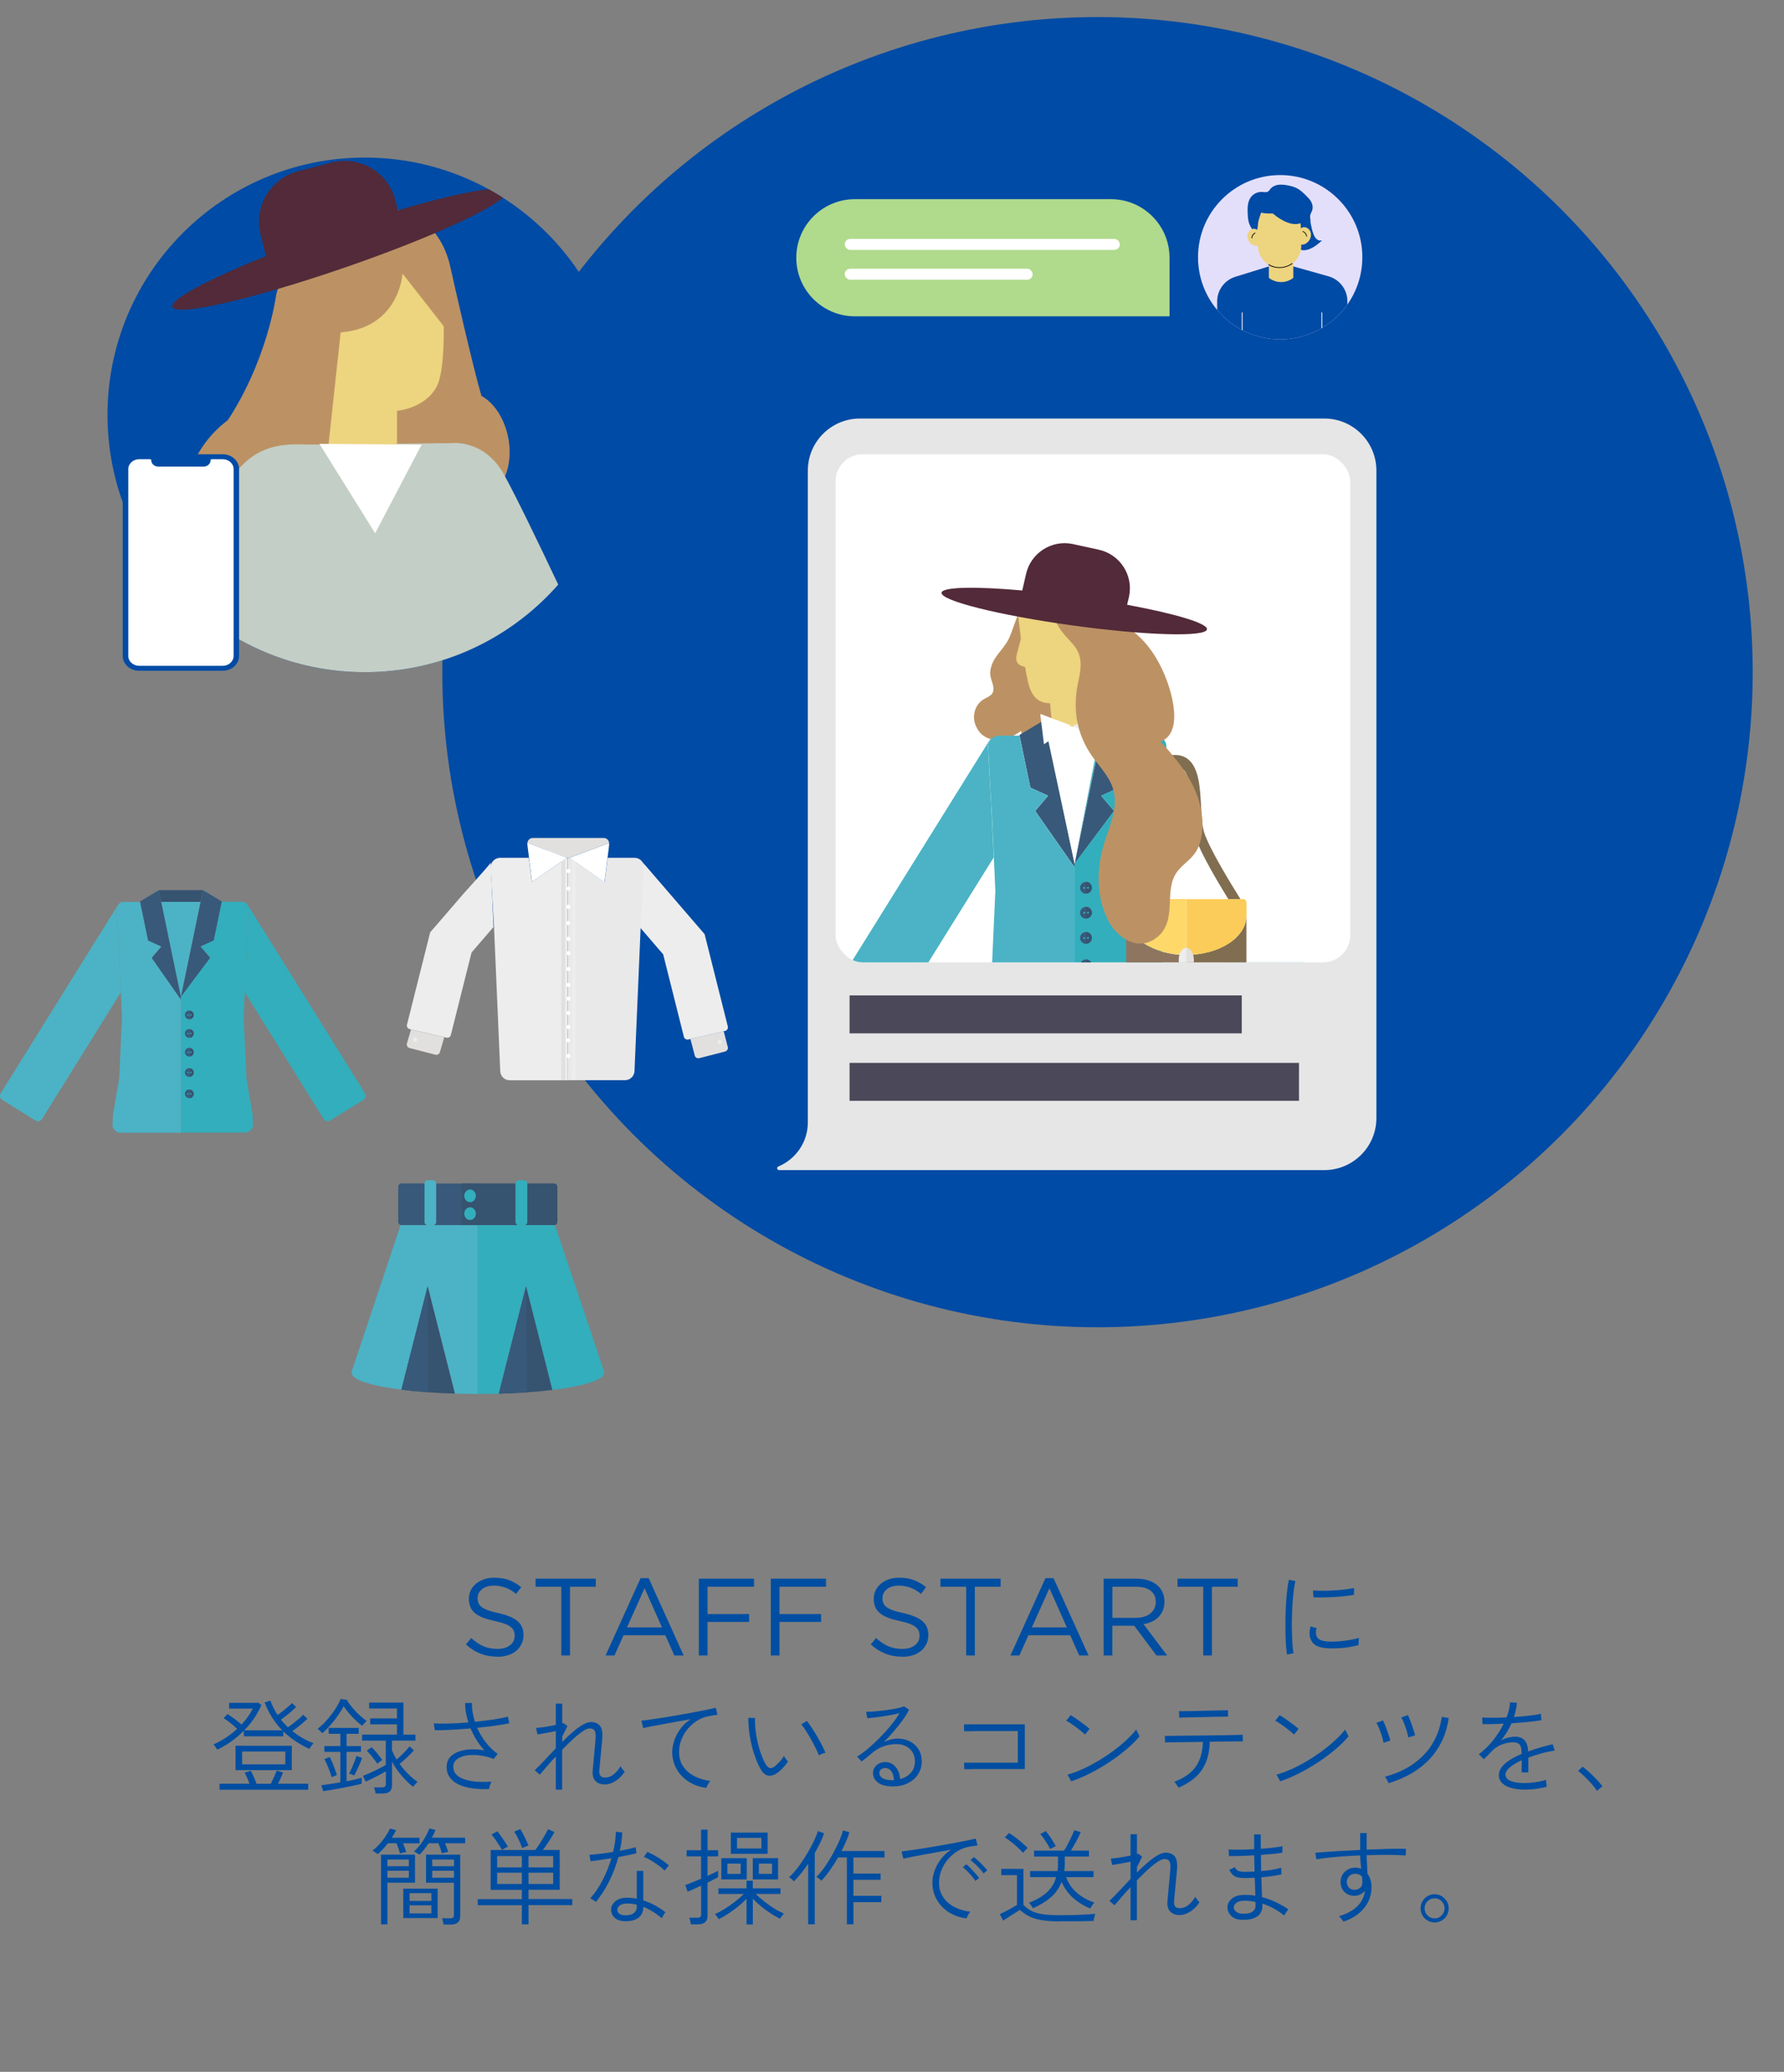 <?xml version="1.0" encoding="UTF-8"?>
<svg id="design" xmlns="http://www.w3.org/2000/svg" width="273.15" height="317.27" xmlns:xlink="http://www.w3.org/1999/xlink" viewBox="0 0 273.15 317.27">
  <rect x="0" y="0" width="273.15" height="317.27" fill="#808080" stroke="none"/>
  <defs>
    <clipPath id="clippath">
      <circle cx="196.01" cy="39.39" r="12.58" style="fill: none;"/>
    </clipPath>
    <clipPath id="clippath-1">
      <rect x="127.93" y="69.56" width="78.81" height="77.81" rx="4.17" ry="4.17" style="fill: none;"/>
    </clipPath>
    <clipPath id="clippath-2">
      <circle cx="55.86" cy="63.53" r="39.4" style="fill: none;"/>
    </clipPath>
  </defs>
  <circle cx="168.04" cy="102.93" r="100.32" style="fill: #004ba5;"/>
  <g>
    <g>
      <path d="m76.14,253.69c-.94,0-1.8-.15-2.58-.46-.78-.31-1.52-.78-2.23-1.42l.82-.97c.62.56,1.24.98,1.86,1.25s1.35.41,2.17.41,1.43-.19,1.91-.56c.48-.38.71-.85.71-1.44v-.03c0-.27-.04-.51-.13-.73-.09-.22-.25-.42-.47-.6s-.54-.34-.93-.49-.91-.29-1.52-.42c-.67-.15-1.26-.31-1.76-.5-.5-.19-.91-.42-1.24-.69-.33-.27-.57-.58-.72-.94s-.24-.78-.24-1.26v-.03c0-.46.09-.89.29-1.28.19-.39.46-.73.81-1.02.35-.29.76-.51,1.23-.67.47-.16.99-.24,1.55-.24.86,0,1.62.12,2.26.36.64.24,1.27.6,1.87,1.09l-.77,1.03c-.55-.45-1.1-.77-1.66-.97-.55-.2-1.13-.3-1.74-.3-.77,0-1.38.18-1.83.55-.45.36-.67.82-.67,1.35v.03c0,.28.04.53.13.75.09.22.25.42.49.6.24.19.56.35.97.5.42.15.95.29,1.6.43,1.31.29,2.28.7,2.9,1.21.62.52.93,1.22.93,2.12v.03c0,.5-.1.96-.3,1.37-.2.41-.47.76-.82,1.05-.35.29-.77.52-1.26.67-.49.16-1.03.24-1.61.24Z" style="fill: #004ea2;"/>
      <path d="m85.95,242.98h-3.95v-1.23h9.22v1.23h-3.95v10.53h-1.33v-10.53Z" style="fill: #004ea2;"/>
      <path d="m98.08,241.67h1.24l5.36,11.84h-1.43l-1.38-3.1h-6.4l-1.39,3.1h-1.36l5.36-11.84Zm3.28,7.54l-2.67-6-2.69,6h5.36Z" style="fill: #004ea2;"/>
      <path d="m107,241.75h8.45v1.23h-7.12v4.19h6.37v1.2h-6.37v5.14h-1.33v-11.76Z" style="fill: #004ea2;"/>
      <path d="m118.02,241.75h8.45v1.23h-7.12v4.19h6.37v1.2h-6.37v5.14h-1.33v-11.76Z" style="fill: #004ea2;"/>
      <path d="m138.13,253.69c-.94,0-1.8-.15-2.58-.46-.78-.31-1.52-.78-2.23-1.42l.82-.97c.62.56,1.24.98,1.86,1.25s1.35.41,2.17.41,1.43-.19,1.91-.56c.48-.38.71-.85.71-1.44v-.03c0-.27-.04-.51-.13-.73-.09-.22-.25-.42-.47-.6s-.54-.34-.93-.49-.91-.29-1.52-.42c-.67-.15-1.26-.31-1.76-.5-.5-.19-.91-.42-1.24-.69-.33-.27-.57-.58-.72-.94s-.24-.78-.24-1.26v-.03c0-.46.09-.89.29-1.28.19-.39.46-.73.81-1.02.35-.29.76-.51,1.23-.67.47-.16.99-.24,1.55-.24.86,0,1.62.12,2.26.36.64.24,1.27.6,1.87,1.09l-.77,1.03c-.55-.45-1.1-.77-1.66-.97-.55-.2-1.13-.3-1.74-.3-.77,0-1.38.18-1.83.55-.45.36-.67.82-.67,1.35v.03c0,.28.04.53.13.75.09.22.25.42.49.6.24.19.56.35.97.5.42.15.95.29,1.6.43,1.31.29,2.28.7,2.9,1.21.62.52.93,1.22.93,2.12v.03c0,.5-.1.96-.3,1.37-.2.41-.47.76-.82,1.05-.35.29-.77.52-1.26.67-.49.16-1.03.24-1.61.24Z" style="fill: #004ea2;"/>
      <path d="m147.94,242.98h-3.95v-1.23h9.22v1.23h-3.95v10.53h-1.33v-10.53Z" style="fill: #004ea2;"/>
      <path d="m160.07,241.67h1.24l5.36,11.84h-1.43l-1.38-3.1h-6.4l-1.39,3.1h-1.36l5.36-11.84Zm3.28,7.54l-2.67-6-2.69,6h5.36Z" style="fill: #004ea2;"/>
      <path d="m168.99,241.75h5.05c.73,0,1.37.1,1.94.31.57.21,1.03.5,1.4.87.29.29.51.63.67,1.03.16.39.24.82.24,1.29v.03c0,.49-.08.93-.24,1.32-.16.39-.38.72-.66,1.01s-.62.52-1.02.71c-.39.18-.82.32-1.28.39l3.61,4.8h-1.63l-3.41-4.56h-3.35v4.56h-1.33v-11.76Zm4.94,6c.44,0,.84-.06,1.21-.17s.69-.27.96-.48c.27-.21.48-.46.63-.76.15-.3.23-.63.23-1.02v-.03c0-.73-.26-1.3-.79-1.7-.53-.41-1.27-.61-2.22-.61h-3.63v4.77h3.61Z" style="fill: #004ea2;"/>
      <path d="m184.24,242.98h-3.95v-1.23h9.22v1.23h-3.95v10.53h-1.33v-10.53Z" style="fill: #004ea2;"/>
      <path d="m197.06,253.37c-.06-.38-.12-.87-.16-1.46-.04-.59-.07-1.25-.08-1.96-.01-.71,0-1.45,0-2.22.02-.76.05-1.51.09-2.23.04-.73.1-1.4.18-2.02.07-.62.16-1.14.26-1.57l.99.21c-.1.38-.18.87-.26,1.47-.07.6-.13,1.25-.18,1.96s-.07,1.44-.09,2.18c-.02.75-.02,1.47,0,2.16s.04,1.33.08,1.9c.04.57.1,1.03.16,1.38l-.99.19Zm5.81-1.01c-.55-.05-1.01-.18-1.37-.38-.36-.2-.61-.48-.76-.84-.28-.53-.3-1.23-.08-2.08l.93.26c-.09.29-.12.54-.1.77.02.22.07.43.17.61.22.36.69.58,1.39.64.49.05,1.04.06,1.66.02.62-.04,1.23-.1,1.83-.2.6-.1,1.11-.21,1.53-.35-.01.05-.02.16-.03.31-.01.15-.02.31-.02.46,0,.15,0,.26,0,.33-.85.23-1.74.39-2.66.46-.92.07-1.75.07-2.47,0Zm-1.76-7.76l-.08-1.06c.38.04.85.06,1.39.06s1.12-.02,1.72-.05,1.18-.08,1.74-.14c.56-.06,1.04-.14,1.45-.23l-.03,1.04c-.41.08-.88.14-1.43.2-.55.06-1.11.1-1.7.14-.58.03-1.14.05-1.68.06-.54,0-1,0-1.38-.02Z" style="fill: #004ea2;"/>
      <path d="m33.26,267.94c-.02-.05-.07-.14-.15-.25-.08-.11-.16-.22-.24-.34-.08-.11-.14-.18-.18-.22.67-.3,1.31-.65,1.93-1.06s1.18-.85,1.69-1.33c-.3-.29-.64-.58-1.02-.89-.38-.3-.73-.55-1.05-.74l.59-.64c.32.2.68.46,1.09.76.41.3.76.59,1.06.86.74-.8,1.31-1.62,1.73-2.45h-3.63v-.88h4.51l.43.34c-.61,1.41-1.48,2.7-2.62,3.87h5.81c-1.19-1.24-2.09-2.66-2.69-4.27l.88-.29c.13.37.29.75.47,1.12s.4.74.63,1.09c.23-.16.5-.35.78-.58s.56-.45.82-.67c.26-.22.46-.42.6-.58l.64.61c-.19.19-.43.41-.7.65s-.56.47-.85.7-.55.42-.78.58c.32.41.68.79,1.07,1.17.25-.16.52-.36.83-.6.31-.24.6-.48.88-.72s.49-.44.62-.6l.66.61c-.18.18-.41.39-.68.62-.27.24-.55.46-.84.69-.29.22-.55.42-.8.59.47.37.97.72,1.51,1.03.54.31,1.12.59,1.74.82-.04.04-.11.12-.21.25-.1.12-.18.25-.26.37-.08.12-.13.21-.15.26-.79-.36-1.52-.77-2.18-1.22-.67-.45-1.27-.93-1.82-1.46v.75h-6.05v-.86c-1.18,1.21-2.54,2.17-4.06,2.9Zm.35,6.13v-.93h4.59c-.1-.28-.22-.58-.36-.9-.14-.32-.28-.58-.39-.78l.94-.3c.15.26.31.58.49.98.18.39.31.73.39,1.01h2.19c.1-.18.2-.4.32-.65.12-.25.23-.5.34-.75.11-.25.19-.46.24-.62l.96.3c-.07.23-.18.51-.33.83-.14.32-.29.61-.42.88h4.62v.93h-13.58Zm2.45-3.01v-3.73h8.62v3.73h-8.62Zm1.01-.88h6.61v-1.97h-6.61v1.97Z" style="fill: #004ea2;"/>
      <path d="m49.35,265.41s-.1-.11-.2-.21c-.1-.1-.21-.19-.31-.28-.11-.09-.18-.15-.22-.18.34-.25.69-.56,1.06-.94.36-.38.71-.79,1.04-1.22.33-.43.62-.86.87-1.28.25-.42.44-.8.57-1.13l.94.13c.12.23.29.5.52.79s.49.59.77.9c.28.31.58.6.88.86s.59.49.87.67c-.03.03-.1.1-.2.21-.1.11-.2.21-.3.32s-.16.18-.19.22c-.49-.35-.99-.8-1.5-1.34-.51-.54-.95-1.09-1.33-1.66-.21.43-.5.9-.86,1.41-.36.51-.75,1.01-1.17,1.49-.42.48-.83.89-1.24,1.23Zm.14,8.88l-.29-.91c.35-.04.79-.1,1.3-.18.52-.08,1.05-.16,1.61-.26v-4.67h-2.45v-.88h2.45v-1.89h-1.78v-.9h4.59v.9h-1.86v1.89h2.21v.88h-2.21v4.5c.46-.08.89-.18,1.29-.27.4-.1.74-.18,1.03-.26v.9c-.33.1-.75.2-1.26.3-.51.11-1.05.22-1.62.33-.57.11-1.12.21-1.66.3-.53.09-.99.16-1.38.22Zm1.31-2.14c-.09-.27-.19-.57-.32-.92s-.26-.68-.41-1.02c-.14-.33-.28-.61-.41-.83l.82-.32c.13.22.26.5.4.84s.27.67.4,1.02c.13.34.23.64.3.9-.08.02-.21.08-.41.16-.2.09-.32.14-.38.18Zm3.42-.27c-.05-.03-.18-.08-.37-.16-.19-.07-.33-.12-.4-.14.13-.21.26-.49.41-.82.14-.33.28-.67.42-1.01.13-.34.23-.63.3-.86l.85.3c-.06.22-.17.5-.31.84-.14.34-.3.67-.46,1.01-.16.34-.3.62-.43.84Zm3.28,2.78c-.01-.14-.04-.3-.09-.5-.05-.19-.1-.34-.15-.45h1.22c.21,0,.37-.04.46-.12.1-.08.14-.22.14-.42v-1.92c-.28.17-.6.35-.98.54-.37.19-.75.38-1.12.57-.37.19-.7.34-.99.47l-.42-.9c.31-.11.68-.26,1.11-.45.43-.19.87-.4,1.3-.62.44-.22.8-.42,1.09-.59v-3.73h-3.63v-.91h5.34v-1.58h-4.1v-.9h4.1v-1.52h-4.26v-.91h5.25v4.91h1.84v.91h-3.6v1.5c.1.23.21.47.33.7.12.23.25.47.39.7.21-.18.45-.39.7-.63.25-.24.49-.48.72-.73.23-.25.41-.46.55-.66l.67.61c-.27.32-.61.67-1.02,1.06-.42.39-.81.73-1.17,1.02.37.52.8,1.02,1.27,1.5s.97.9,1.48,1.27c-.03.03-.1.1-.21.2-.11.1-.21.21-.3.31-.1.11-.16.18-.19.22-.6-.48-1.18-1.05-1.75-1.71-.57-.66-1.06-1.38-1.46-2.14v3.62c0,.43-.11.74-.34.95-.22.21-.58.31-1.07.31h-1.12Zm.27-4.59c-.23-.34-.5-.7-.79-1.06-.29-.37-.57-.67-.82-.92l.74-.54c.28.27.57.58.86.95.3.37.55.71.77,1.02-.03.01-.1.06-.22.14-.11.09-.22.17-.33.25s-.18.14-.21.17Z" style="fill: #004ea2;"/>
      <path d="m74.89,273.96c-.86.04-1.69.01-2.47-.09-.78-.1-1.48-.29-2.09-.56-.61-.27-1.08-.63-1.43-1.09s-.52-1-.52-1.66c0-.55.16-1.02.47-1.41.31-.38.74-.68,1.29-.89s1.16-.33,1.86-.37c.69-.04,1.41.01,2.16.15-.44-.48-.83-1-1.19-1.58-.36-.57-.66-1.17-.92-1.78-1.01.09-2,.16-2.97.21-.96.05-1.8.08-2.5.06l-.18-1.04c.65.04,1.45.05,2.39.02.94-.03,1.92-.08,2.92-.17-.16-.5-.28-1-.37-1.5-.09-.5-.13-.99-.13-1.48h1.06c-.03.93.12,1.89.45,2.88,1.04-.1,2.02-.22,2.93-.36.91-.14,1.61-.29,2.11-.42l.22,1.01c-.53.12-1.24.24-2.11.36-.87.12-1.81.23-2.82.33.34.78.78,1.52,1.32,2.22.54.7,1.15,1.29,1.83,1.78l-.62.78c-.67-.28-1.37-.46-2.08-.55-.71-.09-1.38-.09-2.01,0s-1.13.29-1.51.58-.58.67-.58,1.15.16.9.48,1.22.76.57,1.31.74c.55.18,1.18.29,1.88.34.7.05,1.42.04,2.17-.02-.07.15-.15.34-.22.57-.07.23-.11.41-.14.55Z" style="fill: #004ea2;"/>
      <path d="m85.1,274.04v-5.06c-.49.52-.95,1.03-1.37,1.52-.42.49-.78.91-1.08,1.26l-.78-.67c.43-.41.92-.91,1.48-1.51.56-.6,1.14-1.22,1.75-1.86v-2.64c-.5.11-1.02.21-1.55.3-.53.09-.96.16-1.26.22l-.21-.99c.19-.01.46-.04.79-.08.34-.04.7-.1,1.1-.17.4-.07.78-.14,1.13-.22v-3.26h.98v3.02s.06-.02.09-.02c.03,0,.06-.01.09-.02l.62.46-.8,1.6v.82c.55-.55,1.1-1.06,1.63-1.52.53-.46,1.04-.83,1.51-1.1s.89-.42,1.24-.42c.59,0,1.04.18,1.37.54.33.36.46,1.01.39,1.95-.01.17-.04.44-.07.8-.04.36-.08.77-.12,1.22-.04.45-.08.88-.12,1.3-.04.42-.07.78-.1,1.08s-.05.47-.05.53c-.06.73.23,1.09.9,1.09.46,0,.9-.17,1.32-.51.42-.34.76-.76,1.03-1.25.05.12.15.27.29.45.14.18.26.31.35.4-.37.59-.84,1.06-1.4,1.42-.56.36-1.11.54-1.64.54-.62,0-1.1-.18-1.44-.54-.34-.36-.48-.89-.42-1.61,0-.05.02-.23.05-.54.03-.3.07-.67.1-1.1s.08-.86.12-1.31c.04-.45.08-.85.11-1.22.03-.36.05-.62.06-.78.04-.53,0-.91-.14-1.14s-.39-.34-.77-.34c-.28,0-.64.15-1.09.46s-.94.7-1.48,1.2c-.54.5-1.09,1.03-1.64,1.61v6.1h-.98Z" style="fill: #004ea2;"/>
      <path d="m108.17,273.78c-1.01-.12-1.92-.43-2.71-.94-.79-.51-1.42-1.15-1.86-1.94-.45-.78-.67-1.65-.67-2.6,0-.54.1-1.12.3-1.74.2-.61.51-1.21.93-1.79.42-.58.95-1.09,1.6-1.51-.68.12-1.39.24-2.11.38-.73.13-1.42.26-2.1.38-.67.12-1.28.24-1.81.34s-.95.2-1.26.27l-.27-1.14c.35-.03.83-.09,1.42-.18.6-.09,1.26-.19,2-.3.74-.12,1.49-.24,2.27-.38.78-.13,1.54-.27,2.27-.41.74-.14,1.4-.27,2-.39.6-.12,1.07-.23,1.42-.31l.27,1.07c-.14.01-.31.03-.52.06s-.45.08-.71.13c-.64.1-1.24.31-1.81.66s-1.06.77-1.49,1.27c-.43.51-.76,1.07-1,1.68-.24.61-.36,1.25-.36,1.9,0,.88.22,1.62.66,2.25s1.02,1.12,1.74,1.48c.72.36,1.52.6,2.38.7-.12.14-.24.31-.35.51-.12.2-.2.38-.24.53Z" style="fill: #004ea2;"/>
      <path d="m118.82,271.62c-.25.15-.5.25-.78.29-.27.04-.54,0-.8-.14-.26-.14-.51-.41-.74-.8-.3-.5-.57-1.08-.81-1.73-.24-.65-.45-1.33-.62-2.04-.17-.71-.3-1.42-.38-2.13-.08-.71-.12-1.38-.11-2.01l1.02.02c-.02.75.03,1.56.16,2.43.13.88.32,1.72.58,2.54s.56,1.54.91,2.14c.2.33.41.51.62.55s.41-.01.6-.15c.28-.19.57-.46.88-.79s.53-.64.67-.92c.07.14.17.29.3.46.12.17.24.3.34.4-.13.2-.3.43-.51.67-.21.25-.43.47-.66.69-.23.21-.45.38-.66.51Zm6.56-2.8c-.1-.28-.25-.63-.46-1.06s-.44-.87-.7-1.34c-.26-.47-.53-.92-.8-1.34-.27-.42-.51-.76-.73-1.02l.85-.53c.22.28.48.63.76,1.06.28.43.57.89.85,1.38.28.49.53.94.75,1.38.22.43.38.79.49,1.06-.17.03-.35.08-.54.16-.19.07-.35.15-.46.24Z" style="fill: #004ea2;"/>
      <path d="m136.82,273.56c-1.08,0-1.87-.19-2.38-.58-.51-.39-.77-.87-.77-1.45,0-.36.09-.67.27-.92.18-.25.42-.44.7-.58.29-.13.59-.2.91-.2.62,0,1.14.24,1.56.72.42.48.65,1.11.7,1.89.62-.15,1.15-.45,1.6-.91.45-.46.67-1.06.67-1.81,0-.53-.12-1-.36-1.39s-.57-.7-.99-.92c-.42-.22-.9-.33-1.45-.33-.7,0-1.37.11-1.99.33s-1.2.55-1.72,1c-.18.16-.44.37-.77.64-.33.27-.62.5-.88.69l-.69-.75c.53-.32,1.1-.73,1.7-1.24.6-.51,1.19-1.06,1.79-1.67.6-.61,1.16-1.23,1.68-1.87.52-.64.97-1.26,1.33-1.86-.32.08-.7.15-1.13.24-.43.08-.88.16-1.35.23-.47.07-.92.13-1.34.18-.43.05-.8.09-1.12.11l-.18-.99c.29.01.65,0,1.07-.03s.88-.07,1.36-.13c.48-.05.95-.12,1.4-.19.45-.07.86-.15,1.21-.24.35-.08.61-.17.78-.24l.75.53c-.25.5-.57,1.04-.98,1.6-.41.57-.86,1.13-1.35,1.7-.49.57-1,1.12-1.52,1.64.31-.15.65-.27,1.03-.38.38-.1.73-.15,1.06-.15.71,0,1.35.15,1.91.44.56.29,1,.7,1.32,1.22.32.52.48,1.13.48,1.82,0,.75-.19,1.41-.56,1.98-.37.58-.89,1.03-1.54,1.36-.65.33-1.39.5-2.22.5Zm-.14-.96h.19c-.01-.55-.14-1-.38-1.34s-.55-.51-.93-.51c-.27,0-.49.07-.66.2-.18.13-.26.32-.26.57,0,.3.16.55.47.76s.84.32,1.58.33Z" style="fill: #004ea2;"/>
      <path d="m147.64,270.98l-.03-1.06c.06,0,.29,0,.68,0,.39,0,.88,0,1.46,0h3.75c.6,0,1.12,0,1.54,0,.43,0,.69,0,.8,0v-4.83h-1.79c-.48,0-1,0-1.54,0-.55,0-1.1,0-1.66,0s-1.06,0-1.53,0c-.46,0-.85.01-1.16.02-.31,0-.49,0-.54,0l-.03-1.06c.07,0,.29,0,.64,0,.35,0,.8,0,1.34,0h5.36c.54,0,.98,0,1.34,0,.35,0,.57,0,.64,0v6.85h-2.18c-.54,0-1.12,0-1.74,0-.62,0-1.23,0-1.82,0s-1.15,0-1.66,0c-.51,0-.93.01-1.26.02-.33,0-.53,0-.59,0Z" style="fill: #004ea2;"/>
      <path d="m166.12,265.62c-.11-.12-.28-.28-.53-.48-.25-.2-.52-.42-.82-.64-.3-.22-.58-.43-.86-.61-.27-.18-.49-.31-.66-.38l.67-.86c.18.1.41.24.69.43.28.19.57.39.86.61.3.21.57.42.82.61.25.19.42.34.53.45l-.7.88Zm-2.11,7.15l-.56-1.01c.76-.21,1.54-.51,2.36-.88s1.62-.8,2.42-1.28c.8-.48,1.56-.99,2.29-1.53.73-.54,1.38-1.09,1.97-1.64s1.08-1.08,1.47-1.58c.02.05.07.16.14.3s.14.3.22.44c.08.14.13.24.15.3-.5.62-1.15,1.26-1.94,1.94-.79.67-1.66,1.33-2.61,1.96s-1.93,1.21-2.95,1.73c-1.02.52-2.01.94-2.97,1.26Z" style="fill: #004ea2;"/>
      <path d="m180.46,273.75c-.03-.05-.09-.14-.18-.27s-.18-.25-.27-.38c-.09-.12-.16-.21-.22-.25,1.51-.57,2.61-1.34,3.3-2.32.68-.98,1.04-2.25,1.09-3.79-.7.01-1.39.02-2.06.03-.67.01-1.27.02-1.82.02-.54,0-.99.01-1.33.02-.34.01-.54.02-.59.02l-.03-1.01h.58c.35,0,.8,0,1.36-.02.56,0,1.18-.02,1.87-.02.69,0,1.4-.01,2.14-.02.74-.01,1.45-.02,2.14-.03.69,0,1.31-.02,1.88-.03s1.02-.02,1.37-.03.54-.02.58-.02l.02,1.01c-.05,0-.32,0-.81,0-.49,0-1.1.01-1.85.02-.75.01-1.55.02-2.4.03-.04,1.76-.45,3.2-1.22,4.33-.77,1.13-1.96,2.02-3.54,2.7Zm.11-10.7l-.05-1.01s.25,0,.62,0c.37,0,.83-.01,1.38-.02s1.14-.02,1.75-.04,1.19-.03,1.74-.04c.55-.01,1.01-.02,1.38-.03s.57-.02.62-.02l.02.99s-.25,0-.62,0c-.37,0-.83.01-1.38.02-.55.01-1.13.02-1.74.04-.61.02-1.19.03-1.74.04-.55.01-1.01.02-1.37.03s-.57.02-.62.03Z" style="fill: #004ea2;"/>
      <path d="m198.12,265.62c-.11-.12-.28-.28-.53-.48-.25-.2-.52-.42-.82-.64-.3-.22-.58-.43-.86-.61-.27-.18-.49-.31-.66-.38l.67-.86c.18.1.41.24.69.43.28.19.57.39.86.61.3.21.57.42.82.61.25.19.42.34.53.45l-.7.88Zm-2.11,7.15l-.56-1.01c.76-.21,1.54-.51,2.36-.88s1.62-.8,2.42-1.28c.8-.48,1.56-.99,2.29-1.53.73-.54,1.38-1.09,1.97-1.64s1.08-1.08,1.47-1.58c.02.05.07.16.14.3s.14.3.22.44c.08.14.13.24.15.3-.5.62-1.15,1.26-1.94,1.94-.79.67-1.66,1.33-2.61,1.96s-1.93,1.21-2.95,1.73c-1.02.52-2.01.94-2.97,1.26Z" style="fill: #004ea2;"/>
      <path d="m211.83,266.87c-.04-.3-.13-.64-.25-1.03-.12-.39-.26-.77-.41-1.14-.15-.37-.29-.67-.43-.88l1.01-.37c.08.15.18.36.29.62.11.26.21.54.32.85.11.3.21.6.3.89.1.29.17.53.21.72l-1.04.35Zm.78,6.19c-.02-.06-.07-.17-.14-.3-.08-.14-.15-.28-.23-.42s-.15-.23-.2-.27c1.09-.28,2.11-.67,3.08-1.18.97-.51,1.84-1.14,2.62-1.89s1.43-1.63,1.95-2.65c.52-1.01.88-2.16,1.06-3.44l1.06.18c-.2,1.4-.58,2.64-1.14,3.73-.56,1.09-1.25,2.04-2.07,2.85-.83.81-1.75,1.49-2.76,2.05-1.01.55-2.09,1-3.22,1.34Zm3.01-7.01c-.04-.3-.13-.64-.25-1.03-.12-.39-.26-.77-.4-1.14s-.29-.67-.42-.88l1.02-.37c.08.16.17.37.27.63.11.26.21.55.32.86.11.31.21.61.3.89.09.28.16.53.2.73l-1.04.32Z" style="fill: #004ea2;"/>
      <path d="m233.51,274.05c-.77,0-1.45-.08-2.06-.24-.6-.16-1.08-.4-1.43-.73-.35-.33-.53-.74-.53-1.26,0-.45.16-.87.47-1.26.31-.39.74-.75,1.26-1.08.53-.33,1.11-.63,1.75-.9v-.21c0-.6-.1-1-.3-1.22-.2-.21-.48-.33-.83-.34-.59-.03-1.2.07-1.84.31-.64.24-1.18.6-1.63,1.08-.2.22-.4.43-.6.63-.2.2-.39.39-.58.57l-.77-.77c.79-.58,1.52-1.28,2.18-2.12.67-.84,1.21-1.69,1.64-2.57-.71.04-1.37.07-1.95.08-.59.01-1.02.01-1.3,0l-.05-1.02c.33.03.84.05,1.52.05s1.42-.02,2.21-.06c.16-.41.29-.8.38-1.2.09-.39.14-.76.14-1.1l1.06.06c-.02.36-.07.72-.15,1.08s-.18.72-.3,1.1c.85-.05,1.66-.12,2.41-.21.75-.09,1.32-.18,1.7-.29l.1.98c-.3.06-.69.13-1.18.18-.49.06-1.03.11-1.61.16-.58.05-1.18.09-1.78.14-.19.43-.43.87-.71,1.33-.28.46-.58.89-.89,1.3.31-.19.67-.34,1.07-.43.41-.1.77-.14,1.1-.14,1.25,0,1.9.75,1.97,2.26.66-.25,1.32-.46,1.98-.65.66-.19,1.25-.34,1.78-.46l.3.96c-.71.12-1.42.27-2.1.46-.69.19-1.34.4-1.94.63v2.27h-1.01v-1.87c-.74.33-1.33.69-1.79,1.07s-.69.76-.69,1.12c0,.45.27.78.8.99.53.21,1.24.32,2.13.32.49,0,1.03-.04,1.62-.13.59-.08,1.15-.21,1.67-.37-.01.05,0,.15,0,.29.02.14.04.28.06.42,0,.09.02.16.02.22,0,.06,0,.1,0,.14-.54.14-1.1.25-1.68.32-.58.08-1.12.11-1.63.11Z" style="fill: #004ea2;"/>
      <path d="m244.52,274.26c-.18-.31-.45-.66-.79-1.05-.35-.39-.71-.77-1.09-1.14-.38-.37-.72-.66-1.02-.89l.7-.64c.32.23.68.54,1.07.9.39.37.77.74,1.13,1.12.36.38.63.7.82.97l-.83.72Z" style="fill: #004ea2;"/>
      <path d="m57.83,283.91s-.11-.07-.22-.15-.23-.16-.35-.23c-.12-.07-.2-.12-.24-.13.36-.27.71-.59,1.06-.97.34-.38.65-.78.94-1.2.28-.42.51-.83.7-1.22l.93.26c-.09.18-.19.37-.3.57-.12.2-.24.39-.37.58h4.26v.85h-2.54c.1.22.19.45.28.69.09.23.16.44.22.62-.04.01-.13.03-.27.07-.14.04-.28.07-.42.1s-.23.06-.27.08c-.05-.22-.13-.48-.23-.77s-.21-.55-.31-.8h-1.3c-.25.31-.5.61-.76.89-.26.28-.52.54-.78.76Zm.51,10.77v-10.67h5.2v4.29h-4.22v6.38h-.98Zm.98-8.9h3.28v-1.02h-3.28v1.02Zm0,1.76h3.28v-1.06h-3.28v1.06Zm2.43,6.18v-4.51h5.26v4.51h-5.26Zm.96-2.62h3.34v-1.2h-3.34v1.2Zm0,1.9h3.34v-1.23h-3.34v1.23Zm1.52-8.99s-.1-.07-.22-.14l-.38-.21c-.13-.07-.21-.11-.26-.12.5-.45.97-1,1.39-1.65.43-.65.75-1.29.98-1.9l.94.24c-.14.37-.33.77-.56,1.18h5.1v.85h-3.09c.1.22.19.45.28.69.09.23.16.44.22.62-.05.01-.15.03-.3.07-.14.04-.29.07-.42.1s-.23.06-.27.08c-.05-.23-.13-.5-.22-.78-.1-.29-.2-.55-.3-.78h-1.49c-.21.32-.44.63-.67.93-.23.3-.47.57-.72.82Zm3.68,10.7c-.01-.13-.04-.29-.09-.49-.05-.2-.09-.35-.14-.46h1.22c.21,0,.37-.04.46-.12.1-.08.14-.22.14-.42v-4.91h-4.27v-4.3h5.23v9.44c0,.84-.47,1.26-1.41,1.26h-1.15Zm-1.73-8.93h3.33v-1.02h-3.33v1.02Zm0,1.76h3.33v-1.06h-3.33v1.06Z" style="fill: #004ea2;"/>
      <path d="m79.9,294.69v-2.94h-6.75v-.93h6.75v-1.42h-4.77v-6.1h6.83c.2-.27.43-.59.67-.97.25-.38.48-.77.71-1.16s.42-.75.57-1.06l.98.43c-.13.26-.29.54-.49.86-.2.32-.41.65-.63.98-.22.33-.44.63-.66.91h2.59v6.1h-4.78v1.42h6.7v.93h-6.7v2.94h-1.02Zm-3.04-11.42c-.19-.34-.44-.74-.74-1.18-.3-.45-.59-.84-.87-1.17l.9-.48c.28.35.57.74.87,1.18.3.43.55.82.74,1.16-.05.02-.15.07-.28.14-.13.07-.26.15-.38.22s-.2.11-.24.14Zm-.74,2.69h3.78v-1.73h-3.78v1.73Zm0,2.54h3.78v-1.73h-3.78v1.73Zm3.84-5.5c-.15-.38-.33-.81-.54-1.27-.21-.46-.44-.88-.69-1.24l.94-.4c.22.36.45.78.68,1.26s.42.9.57,1.27c-.06.01-.17.05-.3.1s-.27.11-.4.17-.21.09-.26.11Zm.96,2.96h3.78v-1.73h-3.78v1.73Zm0,2.54h3.78v-1.73h-3.78v1.73Z" style="fill: #004ea2;"/>
      <path d="m91.23,291.24s-.12-.09-.24-.17c-.12-.08-.23-.16-.35-.23-.12-.07-.21-.12-.27-.14.68-.75,1.31-1.66,1.87-2.74s1.02-2.21,1.38-3.41c-.65.11-1.26.2-1.84.29s-1.03.14-1.36.18l-.16-.99c.41-.02.94-.07,1.59-.15.66-.08,1.33-.17,2.02-.28.26-1.03.4-2.06.43-3.09l.98.11c-.04.94-.17,1.87-.38,2.8.47-.09.92-.18,1.34-.27s.79-.19,1.09-.29l.11.94c-.33.08-.74.18-1.22.28-.49.1-1,.2-1.54.3-.35,1.31-.82,2.55-1.42,3.73-.59,1.17-1.27,2.22-2.02,3.14Zm4.48,2.96c-.7-.01-1.24-.19-1.61-.54-.37-.35-.55-.77-.54-1.26.01-.47.23-.89.66-1.26s1.06-.55,1.9-.54c.24.01.47.03.7.05.23.02.46.06.68.11v-4.26h.99v4.51c.63.2,1.23.46,1.82.78.58.32,1.11.67,1.58,1.04-.1.11-.2.25-.31.44-.11.19-.19.34-.25.47-.42-.35-.86-.68-1.34-.98s-.98-.56-1.49-.76v.05c0,.69-.25,1.23-.74,1.61-.5.38-1.18.56-2.04.54Zm.06-.9c.54,0,.97-.11,1.27-.34.3-.22.46-.56.46-1.01v-.27c-.46-.13-.93-.19-1.42-.19-.49-.01-.87.08-1.14.27-.27.19-.41.41-.42.66-.01.27.09.48.31.64s.54.24.95.24Zm5.97-6.83c-.21-.26-.51-.52-.9-.8s-.78-.54-1.18-.78-.76-.42-1.07-.54l.53-.77c.23.1.5.23.81.39.3.17.61.35.93.54.31.2.61.4.88.6.27.2.49.39.66.56l-.66.78Z" style="fill: #004ea2;"/>
      <path d="m105.77,294.66c-.01-.14-.04-.31-.09-.52s-.1-.37-.15-.47h1.22c.21,0,.37-.04.46-.12s.14-.22.14-.42v-4.38c-.46.21-.88.41-1.26.58-.38.18-.66.29-.82.34l-.34-1.02c.25-.07.59-.2,1.03-.38.44-.18.9-.37,1.38-.58v-3.42h-2.21v-.94h2.21v-3.15h.99v3.15h1.63v.94h-1.63v2.99c.35-.16.67-.31.97-.45.29-.14.51-.25.65-.34v.98c-.18.11-.41.23-.7.38-.28.14-.59.3-.92.46v5.09c0,.86-.49,1.3-1.46,1.3h-1.1Zm8.53.02v-3.92c-.36.38-.79.77-1.27,1.17s-.99.76-1.5,1.1-1.01.62-1.48.86c-.02-.04-.07-.12-.15-.23-.08-.11-.16-.22-.25-.34-.09-.11-.15-.18-.19-.22.47-.19.97-.46,1.51-.79.54-.34,1.07-.71,1.58-1.11.52-.41.96-.79,1.32-1.17h-3.87v-.86h4.3v-1.17h.96v1.17h4.24v.86h-3.79c.37.36.81.74,1.3,1.14.49.39,1,.75,1.53,1.08.53.33,1.02.58,1.48.78-.03.03-.09.1-.18.22-.09.11-.18.23-.26.34-.09.12-.14.2-.16.24-.46-.23-.94-.52-1.45-.85-.51-.33-.99-.69-1.46-1.07-.46-.38-.88-.77-1.24-1.15v3.94h-.96Zm-3.86-6.88v-3.25h3.89v3.25h-3.89Zm.93-.85h2.03v-1.57h-2.03v1.57Zm.53-3.07v-3.25h5.63v3.25h-5.63Zm.94-.82h3.74v-1.62h-3.74v1.62Zm2.42,4.74v-3.25h3.87v3.25h-3.87Zm.93-.85h2.02v-1.57h-2.02v1.57Z" style="fill: #004ea2;"/>
      <path d="m123.74,294.68v-9.28c-.74,1.09-1.47,1.99-2.19,2.7-.09-.11-.2-.22-.35-.35s-.28-.22-.38-.29c.32-.28.66-.64,1.02-1.08s.71-.93,1.07-1.47c.36-.54.69-1.08,1-1.63.31-.55.58-1.07.81-1.58.23-.5.4-.93.5-1.3l.96.34c-.16.47-.36.96-.61,1.47s-.52,1.03-.82,1.55v10.91h-1.01Zm5.92-.03v-10.22h-1.34c-.39.69-.81,1.35-1.26,1.98s-.88,1.16-1.3,1.59c-.09-.1-.21-.2-.36-.32s-.29-.2-.41-.26c.31-.29.63-.66.98-1.11.34-.45.67-.95,1-1.49.33-.54.63-1.08.92-1.64s.54-1.08.74-1.58.35-.94.44-1.31l.99.29c-.14.45-.31.92-.52,1.41-.21.49-.44.98-.7,1.47h6.58v.98h-4.75v2.46h4.16v.96h-4.16v2.45h4.27v.98h-4.27v3.38h-1.01Z" style="fill: #004ea2;"/>
      <path d="m148.01,293.77c-1.02-.12-1.93-.43-2.72-.93-.79-.5-1.41-1.15-1.86-1.94-.45-.79-.67-1.65-.67-2.59,0-.54.1-1.12.3-1.74s.51-1.21.94-1.8c.42-.59.96-1.09,1.62-1.52-.68.12-1.39.24-2.12.38-.73.13-1.43.26-2.11.38-.68.12-1.29.24-1.82.34-.54.11-.96.2-1.26.27l-.27-1.1c.35-.04.82-.11,1.42-.19.59-.09,1.26-.18,1.99-.3.74-.11,1.5-.24,2.28-.38s1.54-.27,2.27-.41c.73-.13,1.39-.26,1.98-.38.59-.12,1.06-.23,1.42-.31l.27,1.04c-.14.02-.31.05-.52.08s-.45.07-.71.11c-.64.11-1.24.33-1.81.67s-1.06.77-1.49,1.27c-.43.51-.76,1.07-1,1.68s-.36,1.25-.36,1.9c0,.88.22,1.63.66,2.26.44.63,1.02,1.13,1.74,1.49.73.36,1.52.6,2.38.7-.12.13-.23.29-.34.5-.11.2-.18.37-.22.51Zm1.33-5.74c-.14-.22-.32-.47-.55-.74s-.47-.52-.71-.77c-.25-.25-.47-.44-.67-.59l.54-.45c.18.14.4.34.66.61s.51.54.75.81c.25.27.43.5.56.68l-.58.45Zm1.26-1.15c-.15-.21-.34-.45-.58-.71-.23-.26-.48-.51-.74-.75-.26-.24-.49-.43-.69-.58l.54-.46c.18.14.41.34.67.59.27.26.53.51.78.78.25.26.45.48.58.66l-.58.48Z" style="fill: #004ea2;"/>
      <path d="m162.31,294.23c-1.07,0-1.97-.06-2.72-.18-.75-.12-1.39-.3-1.93-.56-.54-.26-1.04-.6-1.5-1.02-.18.11-.44.26-.76.47s-.65.42-.98.63c-.33.21-.61.39-.83.54l-.51-1.01c.28-.12.59-.26.93-.44.34-.18.67-.35.98-.53s.55-.32.72-.42v-4.56h-2.4v-.96h3.39v5.52c.39.39.82.71,1.28.94.46.23,1.03.39,1.72.49.69.1,1.56.14,2.62.14,1.22,0,2.25-.02,3.11-.06.86-.04,1.61-.09,2.26-.15-.01.04-.04.14-.08.3s-.08.31-.12.47-.06.27-.06.32c-.31,0-.73.02-1.27.03-.54,0-1.14.02-1.8.02-.66,0-1.34,0-2.05,0Zm-5.68-10.5c-.19-.23-.46-.5-.79-.81s-.68-.6-1.04-.88-.67-.51-.95-.68l.64-.66c.28.16.6.38.97.66.37.28.72.56,1.06.86.34.29.61.55.82.76l-.21.21c-.11.11-.21.21-.3.32-.1.11-.16.18-.19.22Zm10.27,8.51c-1-.41-1.88-.96-2.65-1.66s-1.33-1.51-1.7-2.42c-.35.93-.9,1.71-1.63,2.36-.74.65-1.66,1.21-2.77,1.69-.02-.05-.07-.14-.16-.26-.08-.12-.17-.24-.25-.36-.08-.12-.14-.19-.18-.22,1.14-.44,2.05-.97,2.73-1.59.68-.62,1.15-1.4,1.42-2.33h-3.98v-.93h4.18c.02-.18.04-.37.06-.55.02-.19.02-.38.02-.58v-1.09h-3.66v-.91h4.59c.18-.28.37-.61.58-1,.2-.39.39-.78.57-1.16s.31-.7.41-.96l.99.27c-.17.43-.4.91-.69,1.44s-.56,1-.82,1.41h2.77v.91h-3.7v1.09c0,.2,0,.4-.02.58-.02.19-.03.37-.06.55h4.48v.93h-4.19c.65,1.81,2.09,3.12,4.32,3.9-.04.03-.11.11-.2.23-.09.12-.18.25-.26.38-.09.13-.14.23-.18.28Zm-6.1-9.1c-.2-.39-.45-.8-.73-1.23-.28-.43-.55-.78-.79-1.06l.83-.46c.28.33.56.72.86,1.17.29.45.52.83.68,1.14-.05.02-.14.06-.26.13-.12.06-.23.13-.35.18-.12.06-.2.1-.24.14Z" style="fill: #004ea2;"/>
      <path d="m173.1,294.04v-5.06c-.49.52-.95,1.03-1.37,1.52-.42.49-.78.91-1.08,1.26l-.78-.67c.43-.41.92-.91,1.48-1.51.56-.6,1.14-1.22,1.75-1.86v-2.64c-.5.11-1.02.21-1.55.3-.53.09-.96.16-1.26.22l-.21-.99c.19-.01.46-.04.79-.08.34-.04.7-.1,1.1-.17.4-.07.78-.14,1.13-.22v-3.26h.98v3.02s.06-.02.09-.02c.03,0,.06-.01.09-.02l.62.46-.8,1.6v.82c.55-.55,1.1-1.06,1.63-1.52.53-.46,1.04-.83,1.51-1.1s.89-.42,1.24-.42c.59,0,1.04.18,1.37.54.33.36.46,1.01.39,1.95-.01.17-.04.44-.07.8-.04.36-.08.77-.12,1.22-.04.45-.08.88-.12,1.3-.04.42-.07.78-.1,1.08s-.05.47-.05.53c-.06.73.23,1.09.9,1.09.46,0,.9-.17,1.32-.51.42-.34.76-.76,1.03-1.25.05.12.15.27.29.45.14.18.26.31.35.4-.37.59-.84,1.06-1.4,1.42-.56.36-1.11.54-1.64.54-.62,0-1.1-.18-1.44-.54-.34-.36-.48-.89-.42-1.61,0-.05.02-.23.05-.54.03-.3.07-.67.1-1.1s.08-.86.12-1.31c.04-.45.08-.85.11-1.22.03-.36.05-.62.06-.78.04-.53,0-.91-.14-1.14s-.39-.34-.77-.34c-.28,0-.64.15-1.09.46s-.94.7-1.48,1.2c-.54.5-1.09,1.03-1.64,1.61v6.1h-.98Z" style="fill: #004ea2;"/>
      <path d="m190.19,293.99c-.76-.02-1.33-.23-1.7-.62-.38-.39-.56-.83-.55-1.32,0-.51.24-.96.72-1.34.48-.38,1.16-.57,2.05-.54.25,0,.5.01.75.03s.51.05.75.1c-.01-.37-.02-.79-.04-1.26-.02-.46-.03-.96-.06-1.5-.52.03-1.05.05-1.57.05-.45,0-.81-.04-1.1-.11-.28-.07-.52-.21-.7-.39s-.36-.43-.52-.74l.83-.43c.16.3.34.49.55.58s.53.14.95.14c.5,0,1.01-.02,1.54-.05-.01-.39-.02-.8-.03-1.22s-.02-.84-.03-1.26c-.76.04-1.49.08-2.19.1-.7.02-1.26.03-1.68.02l-.05-1.01c.35.03.89.04,1.61.03.72,0,1.49-.04,2.3-.08,0-.37,0-.75,0-1.13,0-.38,0-.75,0-1.13h1.01v1.1c0,.37,0,.73.02,1.1.69-.05,1.34-.11,1.94-.18.6-.07,1.05-.14,1.36-.22v.99c-.3.06-.75.13-1.34.18-.6.06-1.25.11-1.95.17.01.43.02.84.02,1.26,0,.41.01.82.02,1.22.63-.05,1.21-.12,1.75-.22s.98-.19,1.32-.3l.02,1.02c-.37.09-.83.17-1.36.25-.53.08-1.1.15-1.7.2.02.6.04,1.16.06,1.67.02.52.03.97.04,1.37.75.19,1.46.45,2.15.78.69.33,1.32.7,1.9,1.1-.05.03-.13.11-.22.25-.1.13-.19.27-.28.4-.09.13-.15.23-.17.28-.46-.38-.97-.73-1.54-1.05s-1.17-.57-1.8-.78c.01.1.02.18.02.25v.17c0,.38-.11.74-.32,1.06-.21.33-.54.58-.99.76-.45.18-1.03.26-1.74.24Zm.03-.94c.74.02,1.26-.08,1.56-.32.3-.23.46-.51.46-.82v-.28c0-.11,0-.24-.02-.38-.54-.13-1.08-.19-1.62-.19-.57,0-.99.1-1.27.3-.28.2-.42.44-.42.71,0,.24.11.45.32.65.21.2.54.31.99.33Z" style="fill: #004ea2;"/>
      <path d="m205.67,294.25c-.05-.11-.14-.24-.26-.39-.12-.15-.25-.3-.4-.42,1.23-.37,2.17-.89,2.83-1.55s1.04-1.45,1.15-2.35c-.19.24-.43.42-.7.56s-.58.21-.9.21c-.65,0-1.17-.2-1.55-.6-.38-.4-.58-.89-.59-1.48,0-.43.1-.81.29-1.14.19-.33.46-.59.8-.79.34-.2.73-.3,1.17-.3.34,0,.64.05.9.16-.03-.32-.06-.65-.1-.99-.03-.34-.05-.69-.05-1.04-.88.03-1.73.08-2.57.14-.84.06-1.61.12-2.32.2-.71.07-1.31.16-1.8.26l-.19-1.01c.48-.04,1.08-.09,1.8-.14.72-.05,1.52-.1,2.39-.15.88-.05,1.77-.09,2.69-.14v-2.59h.99v2.54c1.18-.05,2.31-.09,3.39-.12,1.08-.03,1.96-.03,2.64,0l-.06,1.02c-.68-.06-1.55-.1-2.62-.1-1.06,0-2.18.01-3.35.06,0,.46.03.93.06,1.42.03.49.05.96.07,1.41.19.26.34.56.45.91.11.35.16.74.16,1.17,0,1.21-.38,2.27-1.15,3.2-.77.93-1.82,1.62-3.17,2.06Zm1.73-4.86c.34,0,.63-.1.86-.31.23-.21.34-.48.34-.82,0-.29-.02-.58-.05-.88-.27-.3-.61-.45-1.04-.45-.36,0-.67.12-.92.35-.25.24-.38.54-.38.91.01.36.12.66.34.88.21.22.5.33.85.32Z" style="fill: #004ea2;"/>
      <path d="m219.66,294.39c-.39,0-.75-.1-1.08-.29-.33-.19-.59-.45-.78-.78-.2-.33-.3-.69-.3-1.09s.1-.75.29-1.08c.19-.33.45-.59.78-.78.33-.2.69-.3,1.09-.3s.75.1,1.08.3.58.46.78.78c.19.33.29.69.29,1.08s-.1.76-.29,1.09c-.19.33-.45.59-.78.78-.33.19-.69.29-1.08.29Zm0-.62c.43,0,.79-.15,1.08-.46.29-.3.44-.66.44-1.08s-.15-.78-.44-1.08c-.29-.3-.65-.46-1.08-.46s-.79.15-1.09.45c-.3.3-.45.66-.45,1.09s.15.79.45,1.09c.3.3.66.45,1.09.45Z" style="fill: #004ea2;"/>
    </g>
    <g>
      <g>
        <polygon points="146.07 81.65 146.4 81.52 146.4 81.65 146.07 81.65" style="fill: #a0b7fd;"/>
        <g>
          <g style="clip-path: url(#clippath);">
            <rect x="182.85" y="22.79" width="26.32" height="30.58" rx="2.61" ry="2.61" style="fill: #e3dffb;"/>
            <g>
              <path d="m196.04,40.24l7.36,2.07c1.71.48,2.9,2.04,2.9,3.82v9.67h-19.94v-9.63c0-1.74,1.13-3.28,2.8-3.79l6.88-2.13Z" style="fill: #004ba5;"/>
              <path d="m194.28,42.55h0c1.1.86,2.64.86,3.74,0h0v-4.5h-3.74v4.5Z" style="fill: #edd47f;"/>
              <g>
                <g>
                  <path d="m200.65,34.07c.19.75.44,3.07,1.77,2.74,0,0-2.41,2.49-3.82,1.08-1.41-1.41.15-4.48.15-4.48l1.91.65Z" style="fill: #004ba5;"/>
                  <path d="m199.33,35.56c.59-.35,1.25-.8,1.32-1.49.04-.38-.11-.77-.03-1.14.05-.24.2-.45.28-.68.17-.47.06-1.02-.2-1.45-.2-.33-.48-.6-.75-.87-.42-.41-.84-.82-1.36-1.09-.47-.25-.99-.38-1.51-.47-.45-.08-.91-.13-1.36-.07-.45.06-.9.26-1.19.61-.13.15-.23.33-.4.43-.26.15-.58.07-.87.05-.68-.05-1.38.29-1.77.85-.47.67-.49,1.56-.46,2.38.02.5.05,1,.19,1.48.33,1.12,1.31,2.04,2.47,2.23.61.1,1.23,0,1.84-.09.89-.14,1.79-.27,2.68-.41.53-.08,1.09-.17,1.52-.49.03.04.07.09.1.13" style="fill: #004ba5;"/>
                </g>
                <path d="m196.05,40.98h0c1.81-.07,3.23-1.59,3.19-3.4l-.14-5.5-6.79.27.3,5.49c.1,1.81,1.63,3.21,3.45,3.14Z" style="fill: #edd47f;"/>
                <path d="m195.91,41.04c-.6,0-1.19-.16-1.7-.46-.03-.02-.04-.05-.02-.08.02-.03.05-.04.08-.02.54.31,1.15.47,1.77.44.64-.03,1.25-.24,1.77-.61.03-.02.07-.01.08.01.02.03.01.07-.01.08-.54.39-1.17.6-1.84.63-.05,0-.09,0-.14,0Z"/>
                <path d="m195.49,35.83c-.03.08-.09.15-.15.22-.15.19-.28.41-.37.63-.02.05-.04.11-.04.16,0,.07.06.14.12.19.17.15.38.25.59.34.05.02.12.05.17.02.05-.03.07-.1.07-.15,0-.27-.09-.54-.09-.81,0-.22.05-.45.05-.67,0-.07-.01-.14-.05-.21s-.11-.11-.18-.1c-.07,0-.14.07-.12.14.02.09.04.15,0,.24Z" style="fill: #edd47f;"/>
                <path d="m192.55,34.9c-.01.1-.03.2-.09.27-.06.08-.18.12-.25.06-.04-.03-.06-.08-.08-.13-.34-.86-.53-1.79-.54-2.72,0-.41.03-.84.25-1.19.52-.8,1.72-.37,1.5.57-.16.65-.44,1.27-.61,1.91-.11.39-.13.8-.18,1.22Z" style="fill: #004ba5;"/>
                <path d="m198.85,35.37c.13-.42.62-.66,1.04-.56.42.1.74.49.82.92.07.43-.08.88-.36,1.21-.21.26-.5.46-.83.51-.33.05-.69-.08-.87-.35-.2-.31-.15-.71-.06-1.07.1-.41.24-.81.42-1.19" style="fill: #edd47f;"/>
                <path d="m200.06,36.24s-.05-.02-.05-.05c-.04-.3-.25-.58-.54-.69-.03-.01-.04-.04-.03-.07.01-.03.04-.04.07-.03.32.13.56.43.6.78,0,.03-.02.06-.05.06,0,0,0,0,0,0Z"/>
                <path d="m192.8,35.55c-.16-.4-.67-.61-1.08-.48-.41.13-.7.55-.74.98-.04.43.15.87.45,1.18.23.24.54.42.87.44.33.02.68-.13.84-.42.18-.32.09-.72-.03-1.07-.14-.4-.31-.78-.51-1.15" style="fill: #edd47f;"/>
                <path d="m191.66,36.51s0,0,0,0c-.03,0-.05-.03-.05-.06.02-.35.23-.67.54-.82.03-.01.06,0,.07.02.01.03,0,.06-.02.07-.27.14-.46.42-.48.73,0,.03-.03.05-.06.05Z"/>
                <path d="m196.89,32.64c-.82.04-1.65.06-2.47.05-.55,0-1.11-.02-1.62-.24-.23-.1-.46-.28-.46-.52,0-.29.32-.46.6-.56,1.35-.48,2.77-.72,4.2-.72.51,0,1.65-.11,2.04.26.38.36.18.89-.17,1.14-.61.45-1.38.55-2.12.59Z" style="fill: #004ba5;"/>
                <g>
                  <path d="m198.74,33.42c-.29-.5-.61-1-.68-1.58-.05-.44.13-.97.56-1.07.4-.09.77.22,1,.56.38.57.54,1.27.46,1.94-.07.55-.32,1.26-.77,1.61-.13-.15-.13-.5-.2-.7-.1-.26-.23-.51-.37-.76Z" style="fill: #004ba5;"/>
                  <path d="m194.27,31.99c.17.5,3.03,2.95,4.84,2.18,1.81-.77.97-.9.97-.9l-1.07-1.22-2.82-.48-1.91.42Z" style="fill: #004ba5;"/>
                </g>
              </g>
              <path d="m202.39,55.82s-.06-.03-.06-.06v-7.88s.03-.06.06-.06.06.03.06.06v7.88s-.03.06-.06.06Z" style="fill: #fff;"/>
              <path d="m190.19,55.82s-.06-.03-.06-.06v-7.88s.03-.06.06-.06.06.03.06.06v7.88s-.03.06-.06.06Z" style="fill: #fff;"/>
            </g>
          </g>
          <g>
            <path d="m121.92,30.49h48.18c4.95,0,8.97,4.02,8.97,8.97h0c0,4.95-4.02,8.97-8.97,8.97h-39.21c-4.95,0-8.97-4.02-8.97-8.97v-8.97h0Z" transform="translate(300.99 78.93) rotate(180)" style="fill: #b0da8c;"/>
            <rect x="129.34" y="41.15" width="28.77" height="1.69" rx=".84" ry=".84" style="fill: #fff;"/>
            <rect x="129.34" y="36.58" width="42.12" height="1.69" rx=".84" ry=".84" style="fill: #fff;"/>
          </g>
        </g>
      </g>
      <g>
        <path d="m55.88,167.42l-18.03-28.97c-.17-.27-.48-.38-.77-.32.43.07.78.36.95.74.07.15.1.32.1.5l-.08,1.49-.31,5.53-.06,1.11-.2,4.45,12.08,19.41c.21.34.66.44,1,.23l5.09-3.17c.34-.21.44-.66.23-1Z" style="fill: #33aebc;"/>
        <path d="m18.24,146.39l-.31-5.53-.08-1.49c0-.48.28-.9.68-1.11.12-.06.25-.1.38-.12-.29-.06-.6.06-.77.32L.11,167.42c-.21.34-.11.79.23,1l5.09,3.17c.34.21.79.11,1-.23l12.07-19.39-.21-4.55-.06-1.03Z" style="fill: #4bb3c5;"/>
        <path d="m24.3,136.31h-.02s.02.01.02.01h0Z" style="fill: #4bb3c5;"/>
        <polygon points="31.08 136.31 31.08 136.31 31.09 136.31 31.08 136.31" style="fill: #4bb3c5;"/>
        <path d="m31.09,136.31l.55.33c-.12-.19-.32-.31-.55-.33Z" style="fill: #4bb3c5;"/>
        <path d="m27.93,138.11h2.78l.37-1.8s-.03,0-.05,0h-6.62s-.07,0-.11.01l.37,1.79h3.26Z" style="fill: #365370;"/>
        <path d="m23.85,136.58l.43-.26c-.17.03-.32.13-.43.26Z" style="fill: #4bb3c5;"/>
        <polygon points="27.93 138.11 24.68 138.11 25.35 141.39 27.69 152.68 30.03 141.39 30.71 138.11 27.93 138.11" style="fill: #4bb3c5;"/>
        <path d="m31.65,136.65l-.55-.33s0,0-.01,0l-.37,1.8-.68,3.28-2.34,11.3-2.34-11.3-.68-3.28-.37-1.79s-.02,0-.02,0l-.43.26-2.44,1.46.02.08,1.22,5.91,2.02.92-1.47,1.73,4.42,6.32.07.09v-.41l4.49-6-1.47-1.73,2.02-.92,1.22-5.91.02-.08-2.32-1.39Z" style="fill: #38597a;"/>
        <path d="m38.68,170.71l-.94-5.53-.06-1.11-.37-8.29.17-3.84.2-4.45.06-1.11.31-5.53.08-1.49c0-.18-.04-.35-.1-.5-.17-.38-.52-.67-.95-.74-.07-.01-.14-.02-.2-.02h-2.92l-1.22,5.91-2.02.92,1.47,1.73-4.43,5.92-.06.08v20.77h9.81c.51,0,.96-.31,1.15-.76.07-.15.1-.32.1-.5l-.08-1.49Z" style="fill: #33aebc;"/>
        <path d="m27.63,153l-.37-.53-4.05-5.79,1.47-1.73-2.02-.92-1.22-5.91h-2.33c-.07,0-.13,0-.2.02-.13.02-.26.06-.38.12-.4.21-.68.63-.68,1.11l.08,1.49.31,5.53.06,1.03.21,4.55.17,3.82-.38,8.37-.06,1.03-.94,5.53-.08,1.49c0,.48.28.9.68,1.11.17.09.37.14.58.14h9.22v-20.36l-.07-.09Z" style="fill: #4bb3c5;"/>
        <path d="m28.32,155.42c0,.37.3.67.67.67v-1.35c-.37,0-.67.3-.67.67Zm.47.13c-.06,0-.11-.05-.11-.11s.05-.11.11-.11.11.05.11.11-.05.11-.11.11Z" style="fill: #38597a;"/>
        <path d="m29,154.74v1.35c.37,0,.67-.3.67-.67s-.3-.67-.67-.67Zm.22.79c-.06,0-.11-.05-.11-.11s.05-.11.11-.11.11.05.11.11-.05.11-.11.11Z" style="fill: #365370;"/>
        <path d="m28.32,158.26c0,.37.3.67.67.67v-1.35c-.37,0-.67.3-.67.67Zm.47.13c-.06,0-.11-.05-.11-.11s.05-.11.11-.11.11.05.11.11-.05.11-.11.11Z" style="fill: #38597a;"/>
        <path d="m29,157.58v1.35c.37,0,.67-.3.67-.67s-.3-.67-.67-.67Zm.22.79c-.06,0-.11-.05-.11-.11s.05-.11.11-.11.11.05.11.11-.05.11-.11.11Z" style="fill: #365370;"/>
        <path d="m28.32,161.13c0,.37.3.67.67.67v-1.35c-.37,0-.67.3-.67.67Zm.47.13c-.06,0-.11-.05-.11-.11s.05-.11.11-.11.11.05.11.11-.05.11-.11.11Z" style="fill: #38597a;"/>
        <path d="m29,160.45v1.35c.37,0,.67-.3.67-.67s-.3-.67-.67-.67Zm.22.79c-.06,0-.11-.05-.11-.11s.05-.11.11-.11.11.05.11.11-.05.11-.11.11Z" style="fill: #365370;"/>
        <path d="m28.32,164.24c0,.37.3.67.67.67v-1.35c-.37,0-.67.3-.67.67Zm.47.13c-.06,0-.11-.05-.11-.11s.05-.11.11-.11.11.05.11.11-.05.11-.11.11Z" style="fill: #38597a;"/>
        <path d="m29,163.56v1.35c.37,0,.67-.3.67-.67s-.3-.67-.67-.67Zm.22.79c-.06,0-.11-.05-.11-.11s.05-.11.11-.11.11.05.11.11-.05.11-.11.11Z" style="fill: #365370;"/>
        <path d="m28.32,167.5c0,.37.3.67.67.67v-1.35c-.37,0-.67.3-.67.67Zm.47.13c-.06,0-.11-.05-.11-.11s.05-.11.11-.11.11.05.11.11-.05.11-.11.11Z" style="fill: #38597a;"/>
        <path d="m29,166.83v1.35c.37,0,.67-.3.67-.67s-.3-.67-.67-.67Zm.22.79c-.06,0-.11-.05-.11-.11s.05-.11.11-.11.11.05.11.11-.05.11-.11.11Z" style="fill: #365370;"/>
      </g>
      <g>
        <path d="m98.49,132.24c-.22-.52-.74-.88-1.33-.88h-4.12l-.09.71-.38,3.01-2.68-1.87-2.66-1.85h-.32v34.05h8.79c.1,0,.21-.01.3-.03.66-.14,1.15-.73,1.15-1.42l.93-21.74.07-1.28.36-6.4.1-1.73c0-.2-.04-.4-.12-.58Z" style="fill: #e9e9e9;"/>
        <path d="m86.8,131.36h0l-2.68,1.85-2.69,1.85-.37-3.01-.08-.69h-4.4c-.24,0-.47.06-.67.17-.47.24-.79.73-.79,1.29l.1,1.73.36,6.4.07,1.19.94,21.83c0,.65.43,1.21,1.02,1.39.14.04.28.07.43.07h8.87v-34.05h-.1Z" style="fill: #ededed;"/>
        <path d="m106.37,161.63c.08.31.39.49.7.41l3.95-1.02c.31-.08.49-.39.41-.7l-.63-2.41-5.09,1.19.66,2.52Z" style="fill: #e2e0de;"/>
        <path d="m62.3,159.79c-.08.31.11.62.41.7l3.95,1.02c.31.08.62-.11.7-.41l.66-2.26-5.09-1.19-.63,2.15Z" style="fill: #e2e0de;"/>
        <path d="m111.44,157.2l-3.53-14.05c-.03-.12-.11-.23-.2-.3l-2.05-2.38-2.91-3.38-4.33-5.02c.08.18.12.37.12.58l-.51,9.16v.25s2.79,3.25,2.79,3.25l.72.83,3.17,12.63c.07.3.39.48.69.41l.31-.07,5.09-1.19.21-.05c.31-.07.5-.37.42-.67Z" style="fill: #ededed;"/>
        <g>
          <path d="m75.13,132.08v.03s.02-.05,0-.03Z" style="fill: #ededed;"/>
          <path d="m75.55,141.56l-.42-9.45c-.27.45-4.22,4.81-4.22,4.81l-2.91,3.38-1.96,2.27c-.1.07-.17.18-.2.3l-3.53,14.05c-.07.3.12.6.42.67l.21.05,5.09,1.19.31.07c.31.07.62-.11.69-.41l3.17-12.63.62-.72,2.74-3.18-.02-.4Z" style="fill: #ededed;"/>
        </g>
        <path d="m93.27,129.09c-.04-.43-.4-.77-.83-.77h-10.86c-.43,0-.78.33-.83.75l3,1.14,3.05,1.15h0s0,0,0,0h.42l-.02-.02,3.06-1.14,3.01-1.12Z" style="fill: #e2e0de;"/>
        <polygon points="87.53 165.41 88.13 165.41 88.12 131.99 87.53 131.57 87.53 165.41" style="fill: #ededed;"/>
        <path d="m93.27,129.09l-3.01,1.12-3.06,1.14.02.02.3.21.59.41,1.76,1.23,2.68,1.87.38-3.01.09-.71.04-.3.2-1.61v-.29s0-.05,0-.07Z" style="fill: #fff;"/>
        <polygon points="85.94 165.42 86.53 165.42 86.52 131.55 85.93 131.96 85.94 165.42" style="fill: #e2e0de;"/>
        <path d="m83.75,130.2l-3-1.14s0,.06,0,.09v.2l.21,1.71.04.29.08.69.37,3.01,2.69-1.85,1.81-1.25.59-.41.27-.19h0s-3.05-1.16-3.05-1.16Z" style="fill: #fff;"/>
        <circle cx="87.03" cy="133.37" r=".32" style="fill: #fff;"/>
        <path d="m87.35,136.08c0,.18-.14.32-.32.32s-.32-.14-.32-.32.14-.32.32-.32.32.14.32.32Z" style="fill: #fff;"/>
        <circle cx="87.03" cy="138.86" r=".32" style="fill: #fff;"/>
        <circle cx="86.99" cy="141.35" r=".32" style="fill: #fff;"/>
        <circle cx="87.03" cy="143.78" r=".32" style="fill: #fff;"/>
        <path d="m87.35,145.96c0,.18-.14.32-.32.32s-.32-.14-.32-.32.14-.32.32-.32.32.14.32.32Z" style="fill: #fff;"/>
        <circle cx="87.03" cy="148.39" r=".32" style="fill: #fff;"/>
        <circle cx="87.03" cy="150.82" r=".32" style="fill: #fff;"/>
        <circle cx="87.03" cy="152.93" r=".32" style="fill: #fff;"/>
        <circle cx="87.03" cy="155.12" r=".32" style="fill: #fff;"/>
        <circle cx="87.03" cy="157.27" r=".32" style="fill: #fff;"/>
        <circle cx="86.99" cy="159.32" r=".32" style="fill: #fff;"/>
        <circle cx="87.03" cy="161.69" r=".32" style="fill: #fff;"/>
        <circle cx="63.56" cy="159.2" r=".32" style="fill: #ededed;"/>
        <circle cx="110.18" cy="159.58" r=".32" style="fill: #ededed;"/>
      </g>
      <g>
        <path d="m65.01,187.09v-5.83s0-.03,0-.04h-3.56c-.26,0-.48.24-.48.53v5.34c0,.29.22.53.48.53h4.03c-.26,0-.48-.24-.48-.53Z" style="fill: #38597a;"/>
        <path d="m66.78,187.09c0,.29-.22.53-.48.53h6.85v-6.39h-6.38s0,.03,0,.04v5.83Z" style="fill: #38597a;"/>
        <path d="m80.73,187.09c0,.29-.22.53-.48.53h4.61c.26,0,.48-.24.48-.53v-5.34c0-.29-.22-.53-.48-.53h-4.13s0,.03,0,.04v5.83Z" style="fill: #365370;"/>
        <path d="m78.95,187.09v-5.83s0-.03,0-.04h-8.28v6.39h8.76c-.26,0-.48-.24-.48-.53Z" style="fill: #365370;"/>
        <path d="m66.3,187.61h-4.97l-7.49,22.43h.04c-.03.07-.04.14-.04.21,0,1.04,2.99,1.97,7.63,2.56l4.02-15.84,4.17,16.44c1.14.03,2.31.05,3.5.05v-25.85h-6.85Z" style="fill: #4bb3c5;"/>
        <path d="m61.47,212.81c2.36.3,5.15.51,8.18.6l-4.17-16.44-4.02,15.84Z" style="fill: #365370;"/>
        <path d="m61.47,212.81c1.25.16,2.63.29,4.09.4l-.08-16.23-4.02,15.84Z" style="fill: #38597a;"/>
        <path d="m66.78,181.22c-.02-.27-.22-.49-.48-.49h-.82c-.25,0-.46.22-.48.49,0,.01,0,.03,0,.04v5.83c0,.29.22.53.48.53h.82c.26,0,.48-.24.48-.53v-5.83s0-.03,0-.04Z" style="fill: #4bb3c5;"/>
        <path d="m92.5,210.04l-7.52-22.43h-11.82v25.85s0,0,.01,0c.01,0,.03,0,.04,0,1.08,0,2.13-.02,3.16-.04l4.17-16.45,4.02,15.87c4.81-.58,7.93-1.53,7.93-2.59,0-.07-.02-.14-.04-.21h.04Z" style="fill: #33aebc;"/>
        <path d="m76.37,213.42c3.03-.08,5.82-.28,8.2-.57l-4.02-15.87-4.17,16.45Z" style="fill: #365370;"/>
        <path d="m76.37,213.42c1.51-.04,2.97-.11,4.34-.21l-.17-16.24-4.17,16.45Z" style="fill: #38597a;"/>
        <path d="m80.72,181.22c-.02-.27-.22-.49-.48-.49h-.82c-.25,0-.46.22-.48.49,0,.01,0,.03,0,.04v5.83c0,.29.22.53.48.53h.82c.26,0,.48-.24.48-.53v-5.83s0-.03,0-.04Z" style="fill: #33aebc;"/>
        <path d="m72.86,183.12c0,.54-.4.97-.89.97s-.89-.44-.89-.97.4-.97.89-.97.89.44.89.97Z" style="fill: #33aebc;"/>
        <path d="m72.86,185.85c0,.54-.4.97-.89.97s-.89-.44-.89-.97.4-.97.89-.97.89.44.89.97Z" style="fill: #33aebc;"/>
      </g>
      <path d="m119.17,178.63c2.65-1.1,4.52-3.71,4.52-6.77v-99.8c0-4.4,3.57-7.97,7.97-7.97h71.11c4.4,0,7.97,3.57,7.97,7.97v99.15c0,4.4-3.57,7.97-7.97,7.97h-83.49c-.32,0-.4-.43-.11-.55Z" style="fill: #e6e6e6;"/>
      <g style="clip-path: url(#clippath-1);">
        <g>
          <g>
            <path d="m131.56,152.16c-.06-.29,6.79-21.34,15.81-30.03,5.33-10.67,10.95-.8,6.74,3.82-2.79,3.05-18.83,27.4-18.89,27.41-.36,1.24.01.48-.78,1.52-.64.85-1.45,1.56-2.13,2.38-.38.45-.77.98-1.07,1.53-.51.93-1.6,3.89-1.89,4.28-.38.51-1.29.25-1.33-.39-.13-1.97-.81-4.68-.05-6.58.38-.95,2.74-2.87,3.59-3.94Z" style="fill: #edd47f;"/>
            <path d="m197.29,152.16c.06-.29-6.79-21.34-15.81-30.03-5.33-10.67-10.95-.8-6.74,3.82,2.79,3.05,18.83,27.4,18.89,27.41.36,1.24-.01.48.78,1.52.64.85,1.45,1.56,2.13,2.38.38.45.77.98,1.07,1.53.51.93,1.6,3.89,1.89,4.28.38.51,1.29.25,1.33-.39.13-1.97.81-4.68.05-6.58-.38-.95-2.74-2.87-3.59-3.94Z" style="fill: #edd47f;"/>
            <path d="m202.47,152.1l-24.27-38.99c-.22-.36-.64-.52-1.03-.44.57.1,1.05.48,1.28,1,.09.21.14.43.14.67l-.11,2.01-.42,7.44-.08,1.49-.27,5.99,16.26,26.12c.28.46.89.6,1.35.31l6.85-4.26c.46-.28.6-.89.31-1.35Z" style="fill: #33aebc;"/>
            <g>
              <rect x="127.93" y="69.56" width="78.81" height="77.81" style="fill: #fff;"/>
              <path d="m151.8,123.79l-.42-7.44-.11-2.01c0-.65.37-1.22.91-1.5.16-.08.33-.14.51-.17-.39-.08-.81.08-1.03.44l-24.27,38.99c-.28.46-.14,1.06.31,1.35l6.85,4.26c.46.28,1.06.14,1.35-.31l16.25-26.1-.28-6.13-.08-1.38Z" style="fill: #4bb3c5;"/>
            </g>
            <path d="m159.96,110.22l-.03.02s.02,0,.03,0h0Z" style="fill: #4bb3c5;"/>
            <path d="m169.09,110.22h0s0,0,.01,0h-.01Z" style="fill: #4bb3c5;"/>
            <path d="m169.1,110.23l.75.45c-.16-.25-.43-.42-.75-.45Z" style="fill: #4bb3c5;"/>
            <path d="m164.85,112.65h3.74l.5-2.42s-.04,0-.06,0h-8.92s-.1,0-.14.01l.5,2.41h4.38Z" style="fill: #365370;"/>
            <path d="m159.36,110.59l.57-.34c-.23.04-.43.17-.57.34Z" style="fill: #4bb3c5;"/>
            <polygon points="164.85 112.65 160.46 112.65 161.38 117.06 164.53 132.27 167.67 117.06 168.59 112.65 164.85 112.65" style="fill: #4bb3c5;"/>
            <path d="m160.48,104.86c-.15-.16-.34-.25-.53-.34.13-1.5-.17-2.85-1.28-3.52-.19-.12-.39-.16-.59-.16.14-.35.26-.71.38-1.09.23-.79-.51-1.64-1.32-1.49.53-1.56.57-3.25,1.81-4.64,1.02-1.14-.66-2.83-1.68-1.68-1.53,1.72-1.83,3.59-2.7,5.63-.86,2-2.76,3.01-2.96,5.36-.07.91.58,1.92.5,2.7-.11,1.04-1.14,1.12-1.83,1.68-1.1.9-1.44,2.47-.9,3.77,1.27,3.08,4.76,2.49,6.98.84-.28,1.44,5.75,3.19,6.1,1.72.54-2.25.58-6.17-1.99-8.8Z" style="fill: #bc9264;"/>
            <path d="m169.85,110.68l-.75-.45s0,0-.01,0l-.5,2.42-.91,4.41-3.15,15.21-3.15-15.21-.91-4.41-.5-2.41s-.02,0-.03,0l-.57.34-3.28,1.96.02.11,1.65,7.96,2.72,1.24-1.98,2.33,5.95,8.51.09.13v-.55l6.04-8.08-1.98-2.33,2.72-1.24,1.65-7.96.02-.11-3.13-1.87Z" style="fill: #38597a;"/>
            <path d="m179.32,156.53l-1.26-7.44-.08-1.49-.5-11.16.23-5.16.27-5.99.08-1.49.42-7.44.11-2.01c0-.24-.05-.47-.14-.67-.23-.52-.7-.9-1.28-1-.09-.01-.18-.02-.28-.02h-3.94l-1.65,7.96-2.72,1.24,1.98,2.33-5.97,7.97-.07.11v27.96h13.21c.69,0,1.29-.42,1.55-1.02.09-.21.14-.43.14-.67l-.11-2.01Z" style="fill: #33aebc;"/>
            <path d="m164.44,132.69l-.5-.72-5.45-7.79,1.98-2.33-2.72-1.24-1.65-7.96h-3.13c-.09,0-.18,0-.27.02-.18.03-.35.09-.51.17-.54.28-.91.85-.91,1.5l.11,2.01.42,7.44.08,1.38.28,6.13.23,5.15-.51,11.27-.08,1.38-1.26,7.44-.11,2.01c0,.65.37,1.22.91,1.5.23.12.5.19.78.19h12.41v-27.41l-.09-.13Z" style="fill: #4bb3c5;"/>
            <path d="m165.37,135.95c0,.5.41.91.91.91v-1.81c-.5,0-.91.41-.91.91Zm.63.17c-.08,0-.15-.07-.15-.15s.07-.15.15-.15.15.07.15.15-.07.15-.15.15Z" style="fill: #38597a;"/>
            <path d="m166.28,135.04v1.81c.5,0,.91-.41.91-.91s-.41-.91-.91-.91Zm.3,1.06c-.08,0-.15-.07-.15-.15s.07-.15.15-.15.15.07.15.15-.07.15-.15.15Z" style="fill: #365370;"/>
            <path d="m165.37,139.77c0,.5.41.91.91.91v-1.81c-.5,0-.91.41-.91.91Zm.63.17c-.08,0-.15-.07-.15-.15s.07-.15.15-.15.15.07.15.15-.07.15-.15.15Z" style="fill: #38597a;"/>
            <path d="m166.28,138.86v1.81c.5,0,.91-.41.91-.91s-.41-.91-.91-.91Zm.3,1.06c-.08,0-.15-.07-.15-.15s.07-.15.15-.15.15.07.15.15-.07.15-.15.15Z" style="fill: #365370;"/>
            <path d="m165.37,143.63c0,.5.41.91.91.91v-1.81c-.5,0-.91.41-.91.91Zm.63.17c-.08,0-.15-.07-.15-.15s.07-.15.15-.15.15.07.15.15-.07.15-.15.15Z" style="fill: #38597a;"/>
            <path d="m166.28,142.72v1.81c.5,0,.91-.41.91-.91s-.41-.91-.91-.91Zm.3,1.06c-.08,0-.15-.07-.15-.15s.07-.15.15-.15.15.07.15.15-.07.15-.15.15Z" style="fill: #365370;"/>
            <path d="m165.37,147.82c0,.5.41.91.91.91v-1.81c-.5,0-.91.41-.91.91Zm.63.17c-.08,0-.15-.07-.15-.15s.07-.15.15-.15.15.07.15.15-.07.15-.15.15Z" style="fill: #38597a;"/>
            <path d="m166.28,146.91v1.81c.5,0,.91-.41.91-.91s-.41-.91-.91-.91Zm.3,1.06c-.08,0-.15-.07-.15-.15s.07-.15.15-.15.15.07.15.15-.07.15-.15.15Z" style="fill: #365370;"/>
            <path d="m165.37,152.21c0,.5.41.91.91.91v-1.81c-.5,0-.91.41-.91.91Zm.63.17c-.08,0-.15-.07-.15-.15s.07-.15.15-.15.15.07.15.15-.07.15-.15.15Z" style="fill: #38597a;"/>
            <path d="m166.28,151.31v1.81c.5,0,.91-.41.91-.91s-.41-.91-.91-.91Zm.3,1.06c-.08,0-.15-.07-.15-.15s.07-.15.15-.15.15.07.15.15-.07.15-.15.15Z" style="fill: #365370;"/>
          </g>
          <g>
            <path d="m184.38,127.49c-.32-.96-.39-2.43-.48-4-.15-2.78-.3-5.66-1.83-7.09-.14-.13-.29-.24-.44-.33-1.32-.82-3.13-.43-4.48.29-1.44.77-3.06,2.3-3.25,4.3-.34,3.44-.86,13.17-1.06,17.04.02,0,.03,0,.05,0h1.42c.21-3.93.72-13.5,1.05-16.81.1-1,1.05-2.14,2.37-2.84,1.37-.73,2.8-.8,3.47-.18.17.16.32.37.44.62.59,1.17.7,3.18.8,5.14.09,1.71.18,3.33.58,4.57.78,2.38,3.4,6.82,5.06,9.5h1.86c-1.44-2.3-4.73-7.67-5.56-10.19Z" style="fill: #816e51;"/>
            <path d="m181.64,146.23v8.51h8.74c.25,0,.46-.26.46-.58v-13.96c0,3.33-4.12,6.02-9.21,6.02Z" style="fill: #816e51;"/>
            <path d="m172.43,140.21v13.96c0,.32.21.58.46.58h8.74v-8.51c-5.08,0-9.21-2.7-9.21-6.02Z" style="fill: #8e7560;"/>
            <path d="m190.38,137.68h-8.74v8.55c5.08,0,9.21-2.7,9.21-6.02v-1.95c0-.32-.21-.58-.46-.58Z" style="fill: #fbcc59;"/>
            <path d="m174.31,137.68h-1.42s-.03,0-.05,0c-.23.03-.41.27-.41.57v1.95c0,3.33,4.12,6.02,9.21,6.02v-8.55h-7.33Z" style="fill: #ffd86a;"/>
            <path d="m182.8,147.05c0,1.05-.52,1.9-1.16,1.9s-1.16-.85-1.16-1.9.52-1.9,1.16-1.9,1.16.85,1.16,1.9Z" style="fill: #e2e0de;"/>
            <path d="m181.66,148.95c-.64,0-1.18-.85-1.18-1.9s.52-1.9,1.16-1.9l.02,3.81Z" style="fill: #ededed;"/>
          </g>
          <g>
            <path d="m167.72,100.41c-1.29-4.03-3.67-10.89-9.19-9.79-1.25.25-2.1.95-2.37,2.03-.25.25-.41.6-.35,1.04.18,1.36.33,2.73.5,4.11-.14.53-.27,1.06-.41,1.59-.13.5-.35,1.07-.29,1.6.1.77.69,1,1.33,1.14.14.78.29,1.55.47,2.32.43,1.84,1.21,3.15,3.25,3.24,3.77.16,8.32-3.4,7.07-7.29Z" style="fill: #edd47f;"/>
            <path d="m165.77,101.93c-.2-.72-1.51-.78-1.95-.37-.65-.22-1.34,0-1.78.54-.06.08-.11.17-.16.26-.54-.25-1.32,0-1.27.76.15,2.43.07,5.02.47,7.41.3,1.77,1.86,1.58,3.29,1.28,1.47-.31,2.15-.93,2.16-2.49.02-2.45-.12-5.06-.76-7.4Z" style="fill: #edd47f;"/>
            <g>
              <polygon points="163.78 111.26 160.5 113.4 164.53 132.27 168.33 112.62 164.55 111.27 163.78 111.26" style="fill: #fff;"/>
              <path d="m169,109.35l-2.33.87-2.37.88h.02s.24.18.24.18l.46.32,1.36.95,2.08,1.45.3-2.33.07-.55.03-.23.16-1.25v-.23s0-.04,0-.06Z" style="fill: #ededed;"/>
            </g>
            <path d="m161.63,110.21l-2.33-.88s0,.05,0,.07v.16l.16,1.32.03.23.07.54.28,2.33,2.08-1.44,1.41-.97.46-.32.21-.15h0s-2.36-.9-2.36-.9Z" style="fill: #fff;"/>
            <path d="m183.9,124.01c-.34-1.87-1.12-3.65-2.11-5.27-.54-.88-1.17-1.71-1.81-2.52-.34-.43-1.61-2.02-2.3-2.62.3-.13.66-.37.83-.5.57-.45.89-1.07,1.08-1.76.53-1.95-.09-4.64-.71-6.49-1.4-4.16-4.07-8.25-8.34-9.78-.35-.13-.67-.13-.95-.06-.24-.38-.49-.75-.75-1.12-1.09-1.55-3.25-.7-3.32.82-.56-.78-.94-1.63-.86-2.68.16-2.29-3.41-2.28-3.57,0-.13,1.8.44,3.27,1.52,4.71.57.75,1.26,1.39,1.85,2.13,1.47,1.83,1,3.79.57,5.86-.81,3.98-.15,7.74,2.2,11.09,1.1,1.56,2.56,3.01,3.16,4.86.96,2.93-.54,5.83-1.37,8.6-1.15,3.84-1.2,8.1.69,11.74,1.39,2.66,4.59,4.73,7.36,2.58,3.45-2.69.86-7.4,3.33-10.32,1.06-1.26,2.37-1.91,3.05-3.5.77-1.8.8-3.84.45-5.74Z" style="fill: #bc9264;"/>
            <path d="m172.57,92.61l.29-1.21c.72-3.27-1.35-6.5-4.62-7.22l-3.93-.86c-3.27-.72-6.5,1.35-7.22,4.62l-.57,2.48c-7.16-.64-12.24-.55-12.36.34-.17,1.22,8.79,3.46,20.02,5.01,11.22,1.55,20.46,1.82,20.62.6.13-.92-4.93-2.41-12.23-3.76Z" style="fill: #522a39;"/>
          </g>
        </g>
      </g>
      <rect x="130.08" y="152.43" width="60.05" height="5.81" style="fill: #4b4859;"/>
      <rect x="130.08" y="162.76" width="68.81" height="5.81" style="fill: #4b4859;"/>
      <g>
        <circle cx="55.86" cy="63.53" r="39.4" style="fill: #004ba5;"/>
        <g style="clip-path: url(#clippath-2);">
          <g>
            <path d="m73.71,60.61c-1.24-4.19-4.13-16.85-4.75-19.71-1.08-4.95-4.52-8.95-10.22-8.95h-2.13c-7.76,0-11.47,3.43-14.31,13.11,0,0-1.3,10.46-8.08,20.28-2.88,4.18-1.4,18.48,3.49,18.48l23.3-14.92c1.51,1.05,9.12,8.67,11.04,8.29,8.29-1.66,7.11-13.5,1.66-16.58Z" style="fill: #bc9264;"/>
            <path d="m60.9,32.22l-.38-1.6c-1.11-4.27-5.47-6.84-9.74-5.73l-5.14,1.33c-4.27,1.11-6.84,5.47-5.73,9.74l.81,3.26c-8.8,3.53-14.72,6.66-14.33,7.78.53,1.53,12.4-1.19,26.52-6.07,14.12-4.88,25.14-10.08,24.61-11.6-.4-1.15-7.24.11-16.63,2.89Z" style="fill: #522a39;"/>
            <path d="m59.97,78.37c0,9.42-7.16,17.05-15.99,17.05s-15.99-7.63-15.99-17.05,7.16-17.05,15.99-17.05,15.99,7.63,15.99,17.05Z" style="fill: #bc9264;"/>
            <path d="m47.19,68.08l21.88-.22s5.06-.69,8.09,4.79c3.67,6.65,13.38,27.73,13.38,27.73,0,0,3.92,6.75.44,11.76-2.62,3.77-6.31,3.7-6.31,3.7l-9.36,1.31,3.88,22.16-44.05-6.27.76-16.11-6.1-1.52s-9.36-1.96-4.79-13.72c3.79-9.74,7.56-22.84,9.83-27.51,3.8-6.33,8.49-6.22,12.37-6.11Z" style="fill: #c3cec6;"/>
            <path d="m52.16,50.9l-1.9,17.53,10.53-.08v-5.45s4.23-.28,6.08-3.71c1.24-2.31,1.07-9.24,1.07-9.24l-6.31-8.05s-.47,8.29-9.47,9Z" style="fill: #edd47f;"/>
            <polygon points="48.91 67.97 57.44 81.66 64.55 68.09 48.91 67.97" style="fill: #fff;"/>
          </g>
        </g>
      </g>
    </g>
  </g>
  <g>
    <path d="m34.08,69.56h-12.77c-1.39,0-2.52,1.02-2.52,2.28v28.6c0,1.26,1.13,2.28,2.52,2.28h12.77c1.39,0,2.53-1.02,2.53-2.28v-28.6c0-1.26-1.13-2.28-2.53-2.28Z" style="fill: #004ba5;"/>
    <path d="m34.08,70.32h-1.65c-.11,0-.19.08-.19.17h0c0,.53-.48.96-1.07.96h-6.94c-.59,0-1.07-.43-1.07-.96h0c0-.1-.09-.17-.19-.17h-1.65c-.93,0-1.68.68-1.68,1.52v28.6c0,.84.75,1.52,1.68,1.52h12.77c.93,0,1.68-.68,1.68-1.52v-28.6c0-.84-.75-1.52-1.68-1.52Z" style="fill: #fff;"/>
  </g>
</svg>